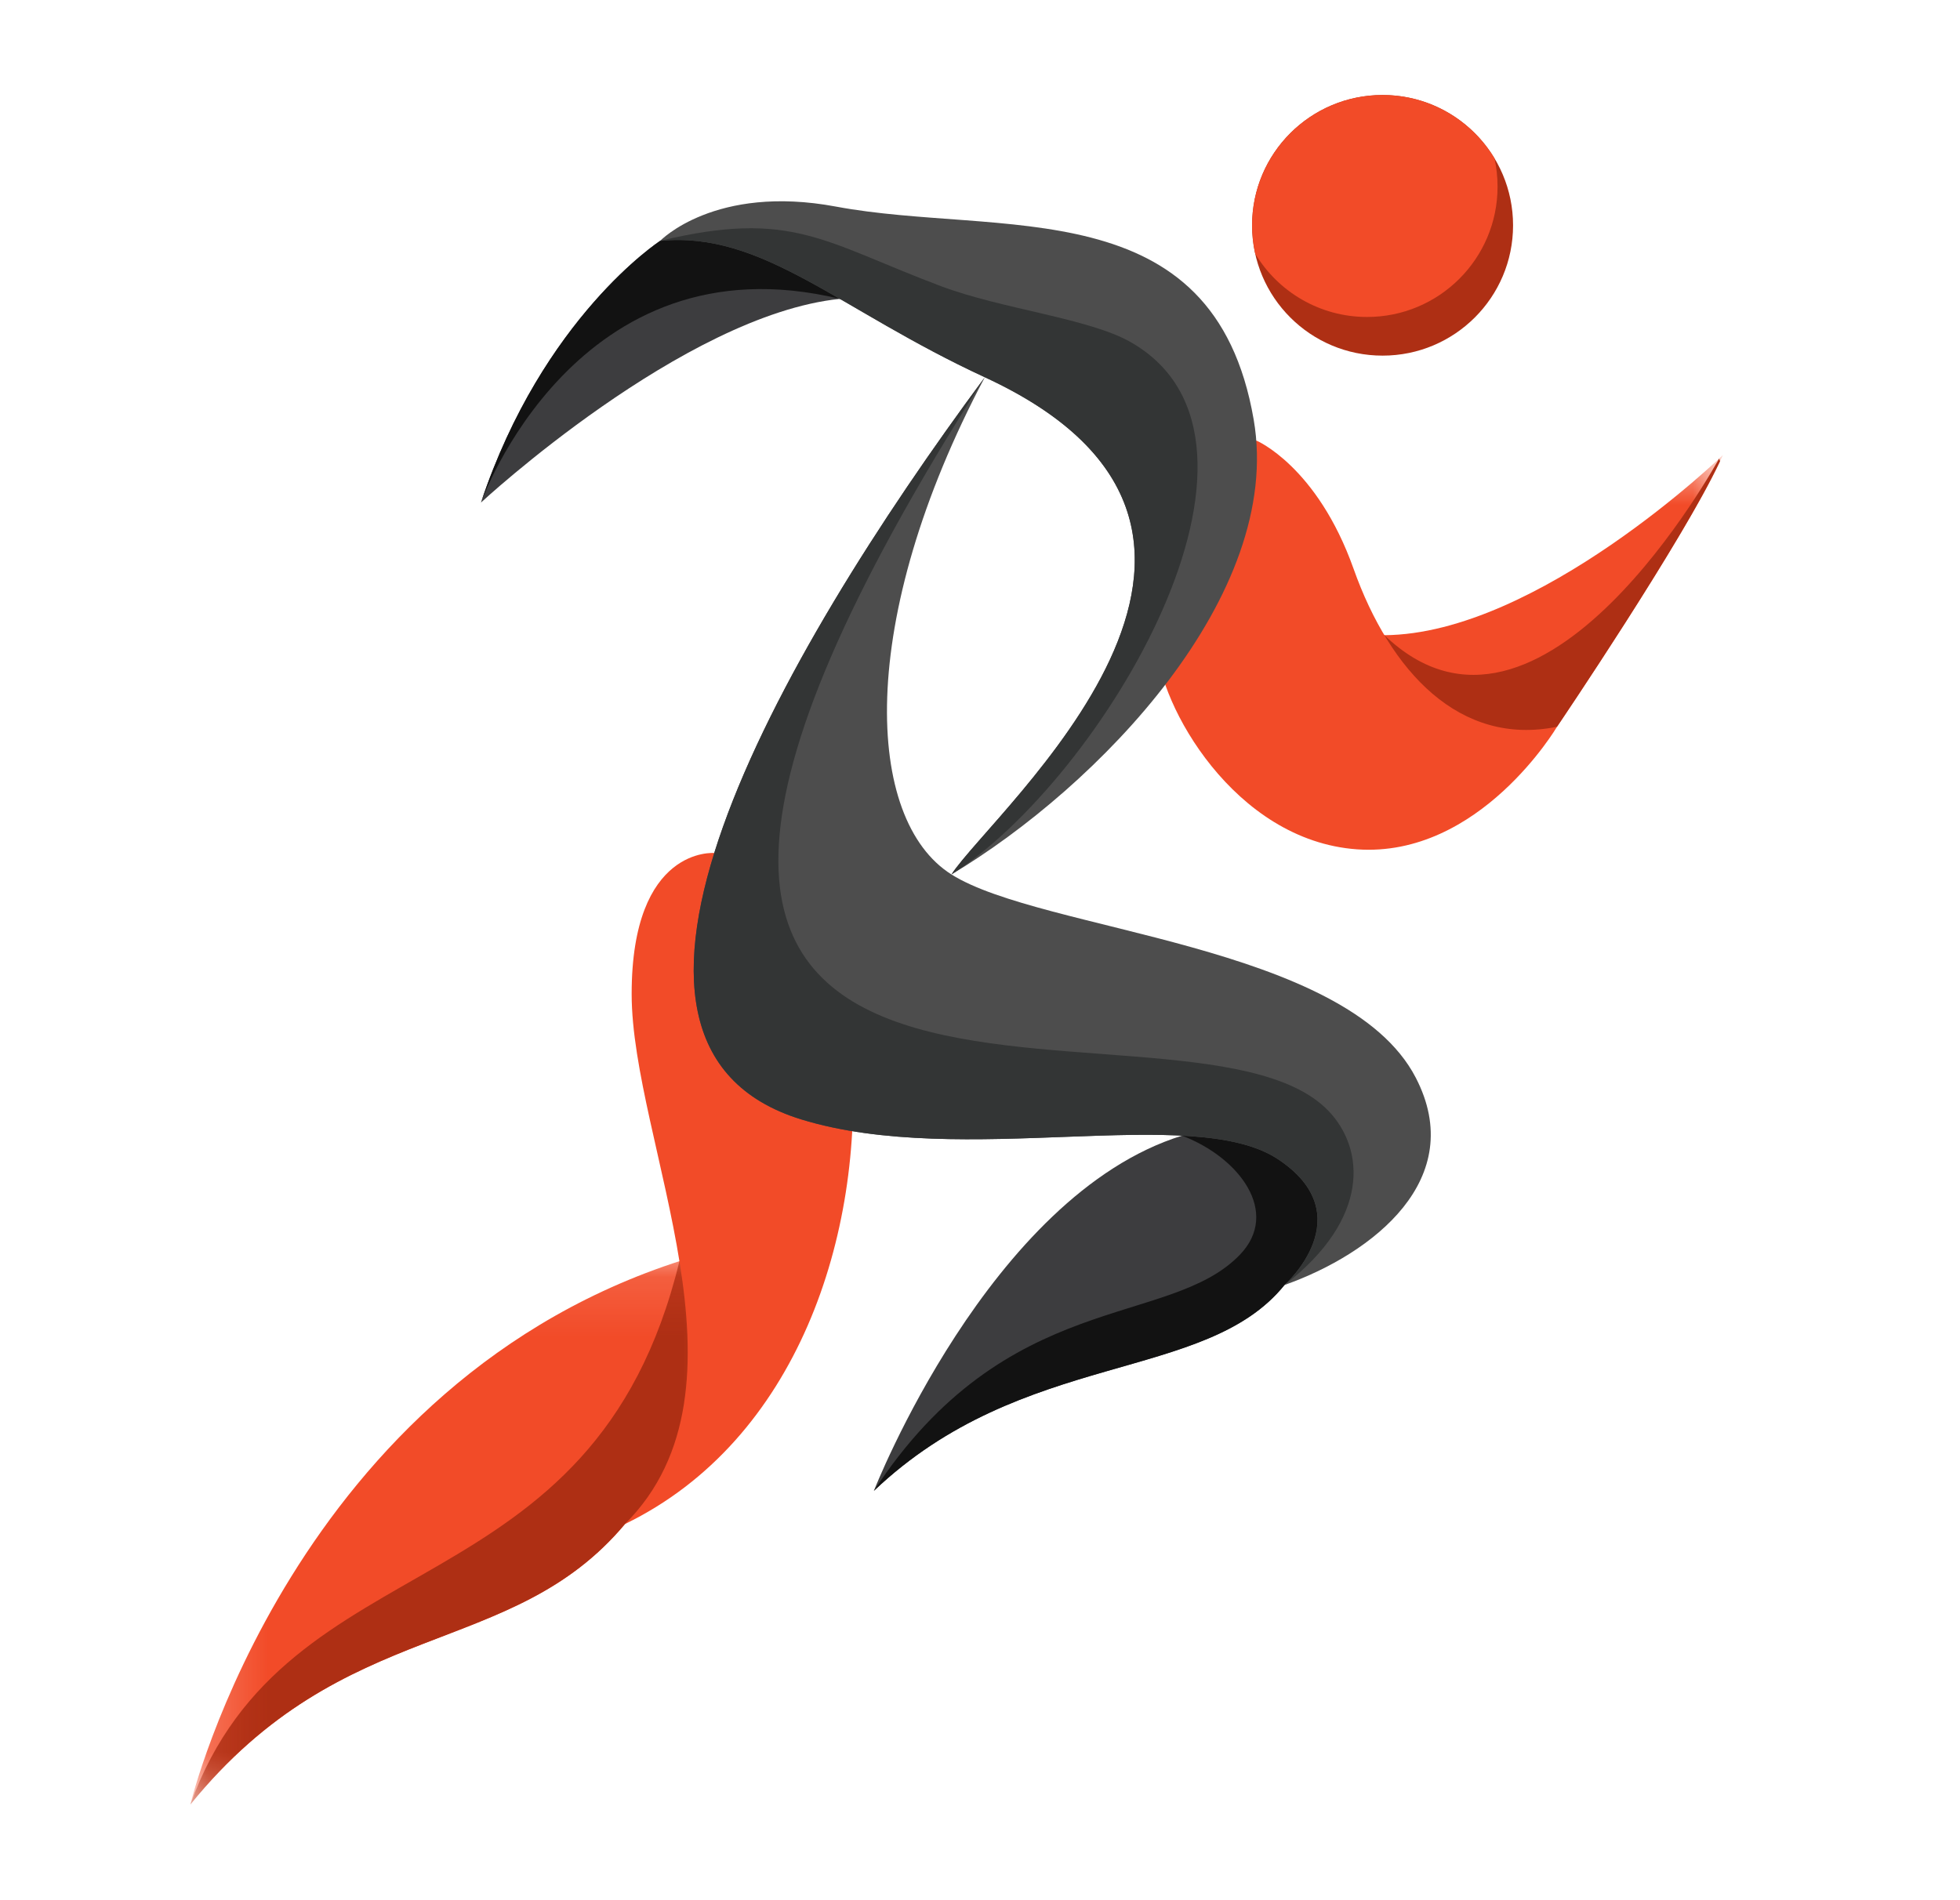 <svg width="33" height="32" viewBox="0 0 33 32" fill="none" xmlns="http://www.w3.org/2000/svg">
    <mask id="mask0_8_162" style="mask-type:luminance" maskUnits="userSpaceOnUse" x="3" y="21" width="10" height="10">
        <path d="M3.205 21.105H12.287V30.4H3.205V21.105Z" fill="white"/>
    </mask>
    <g mask="url(#mask0_8_162)">
        <path fill-rule="evenodd" clip-rule="evenodd" d="M10.523 25.665C8.592 27.968 5.809 27.176 3.205 30.389C3.205 30.389 4.929 23.217 11.636 21.177C11.636 21.177 11.883 22.095 12.106 22.206C12.329 22.318 12.667 23.911 10.523 25.665Z" fill="#F24B28"/>
    </g>
    <mask id="mask1_8_162" style="mask-type:luminance" maskUnits="userSpaceOnUse" x="3" y="21" width="10" height="10">
        <path d="M3.205 21.181H12.287V30.4H3.205V21.181Z" fill="white"/>
    </mask>
    <g mask="url(#mask1_8_162)">
        <path fill-rule="evenodd" clip-rule="evenodd" d="M10.523 25.665C8.592 27.968 5.809 27.176 3.205 30.389C4.833 25.865 9.991 27.213 11.439 21.24L11.441 21.24C11.449 21.245 11.546 21.305 11.704 21.405C11.793 21.685 11.954 22.13 12.106 22.206C12.329 22.318 12.667 23.911 10.523 25.665Z" fill="#AE2F14"/>
    </g>
    <path fill-rule="evenodd" clip-rule="evenodd" d="M11.115 4.056C11.115 4.056 9.141 5.339 8.098 8.463C8.098 8.463 11.506 5.304 14.141 5.033C16.775 4.762 12.499 3.377 11.115 4.056Z" fill="#3D3D3F"/>
    <path fill-rule="evenodd" clip-rule="evenodd" d="M11.115 4.056C11.115 4.056 9.141 5.339 8.098 8.463C8.098 8.463 9.694 3.961 14.141 5.033C16.775 4.762 12.499 3.377 11.115 4.056Z" fill="#121212"/>
    <mask id="mask2_8_162" style="mask-type:luminance" maskUnits="userSpaceOnUse" x="21" y="7" width="9" height="6">
        <path d="M21.754 7.659H29.008V12.806H21.754V7.659Z" fill="white"/>
    </mask>
    <g mask="url(#mask2_8_162)">
        <path fill-rule="evenodd" clip-rule="evenodd" d="M26.215 12.239C26.215 12.239 28.431 8.965 29.008 7.663C29.008 7.663 25.893 10.68 23.308 10.697C20.722 10.713 22.1 12.313 22.752 12.555C23.404 12.796 24.875 12.982 26.215 12.239Z" fill="#F24B28"/>
    </g>
    <path fill-rule="evenodd" clip-rule="evenodd" d="M26.215 12.239C26.215 12.239 28.318 9.132 28.96 7.768C28.952 7.738 28.945 7.723 28.942 7.726C28.942 7.726 25.95 13.236 23.308 10.696C23.174 10.697 23.051 10.703 22.937 10.712C23.329 11.225 24.026 12.009 24.8 12.715C25.261 12.645 25.746 12.499 26.215 12.239Z" fill="#AE2F14"/>
    <path fill-rule="evenodd" clip-rule="evenodd" d="M21.153 7.419C21.153 7.419 22.175 7.849 22.79 9.579C23.404 11.309 24.577 12.573 26.215 12.239C26.215 12.239 24.912 14.451 22.845 14.303C20.779 14.154 19.512 11.866 19.475 10.862C19.438 9.858 21.153 7.419 21.153 7.419Z" fill="#F24B28"/>
    <path fill-rule="evenodd" clip-rule="evenodd" d="M16.019 14.726C16.737 13.632 22.23 8.963 16.581 6.353C14.11 5.211 12.846 3.888 11.115 4.056C11.115 4.056 12.036 3.098 14.075 3.479C16.829 3.994 20.436 3.164 21.108 7.066C21.619 10.027 18.48 13.255 16.019 14.726Z" fill="#4D4D4D"/>
    <path fill-rule="evenodd" clip-rule="evenodd" d="M16.019 14.726C16.737 13.632 22.23 8.963 16.581 6.353C14.11 5.211 12.846 3.888 11.115 4.056C13.335 3.521 13.876 4.08 15.845 4.82C16.871 5.206 18.33 5.359 19.036 5.761C21.968 7.433 18.54 13.128 16.019 14.726Z" fill="#333535"/>
    <path fill-rule="evenodd" clip-rule="evenodd" d="M12.026 14.365C12.026 14.365 10.635 14.247 10.635 16.739C10.635 19.231 12.832 23.359 10.523 25.665C13.426 24.256 14.55 20.797 14.34 17.762L12.026 14.365Z" fill="#F24B28"/>
    <path fill-rule="evenodd" clip-rule="evenodd" d="M21.627 21.64C20.288 23.299 17.229 22.713 14.713 25.107C14.713 25.107 16.655 20.135 19.901 19.125C23.147 18.115 22.999 19.64 22.999 19.64L22.514 20.904L21.627 21.64Z" fill="#3D3D3F"/>
    <path fill-rule="evenodd" clip-rule="evenodd" d="M21.627 21.64C20.288 23.299 17.229 22.713 14.713 25.107C16.954 21.683 19.679 22.373 20.876 21.13C21.558 20.421 20.874 19.495 19.901 19.125C23.147 18.115 22.999 19.64 22.999 19.64L22.514 20.904L21.627 21.64Z" fill="#121212"/>
    <path fill-rule="evenodd" clip-rule="evenodd" d="M23.278 1.6C24.491 1.6 25.475 2.583 25.475 3.795C25.475 5.007 24.491 5.989 23.278 5.989C22.064 5.989 21.081 5.007 21.081 3.795C21.081 2.583 22.064 1.6 23.278 1.6Z" fill="#AE2F14"/>
    <path fill-rule="evenodd" clip-rule="evenodd" d="M23.278 1.6C24.077 1.6 24.777 2.027 25.162 2.665C25.196 2.819 25.214 2.979 25.214 3.144C25.214 4.356 24.23 5.338 23.017 5.338C22.218 5.338 21.517 4.911 21.134 4.273C21.099 4.119 21.081 3.959 21.081 3.795C21.081 2.583 22.064 1.6 23.278 1.6Z" fill="#F24B28"/>
    <path fill-rule="evenodd" clip-rule="evenodd" d="M13.49 18.851C16.208 19.687 20.081 18.572 21.515 19.52C22.949 20.468 21.627 21.64 21.627 21.64C23.122 21.11 24.721 19.852 23.836 18.147C22.665 15.89 17.55 15.691 16.019 14.726C14.563 13.809 14.405 10.46 16.581 6.353C13.052 11.123 9.391 17.589 13.49 18.851Z" fill="#4D4D4D"/>
    <path fill-rule="evenodd" clip-rule="evenodd" d="M13.49 18.851C16.208 19.687 20.081 18.572 21.515 19.52C22.949 20.468 21.627 21.64 21.627 21.64C23.081 20.518 22.977 19.342 22.366 18.707C19.894 16.134 7.043 21.28 16.581 6.353C13.052 11.123 9.391 17.589 13.49 18.851Z" fill="#333535"/>
</svg>
